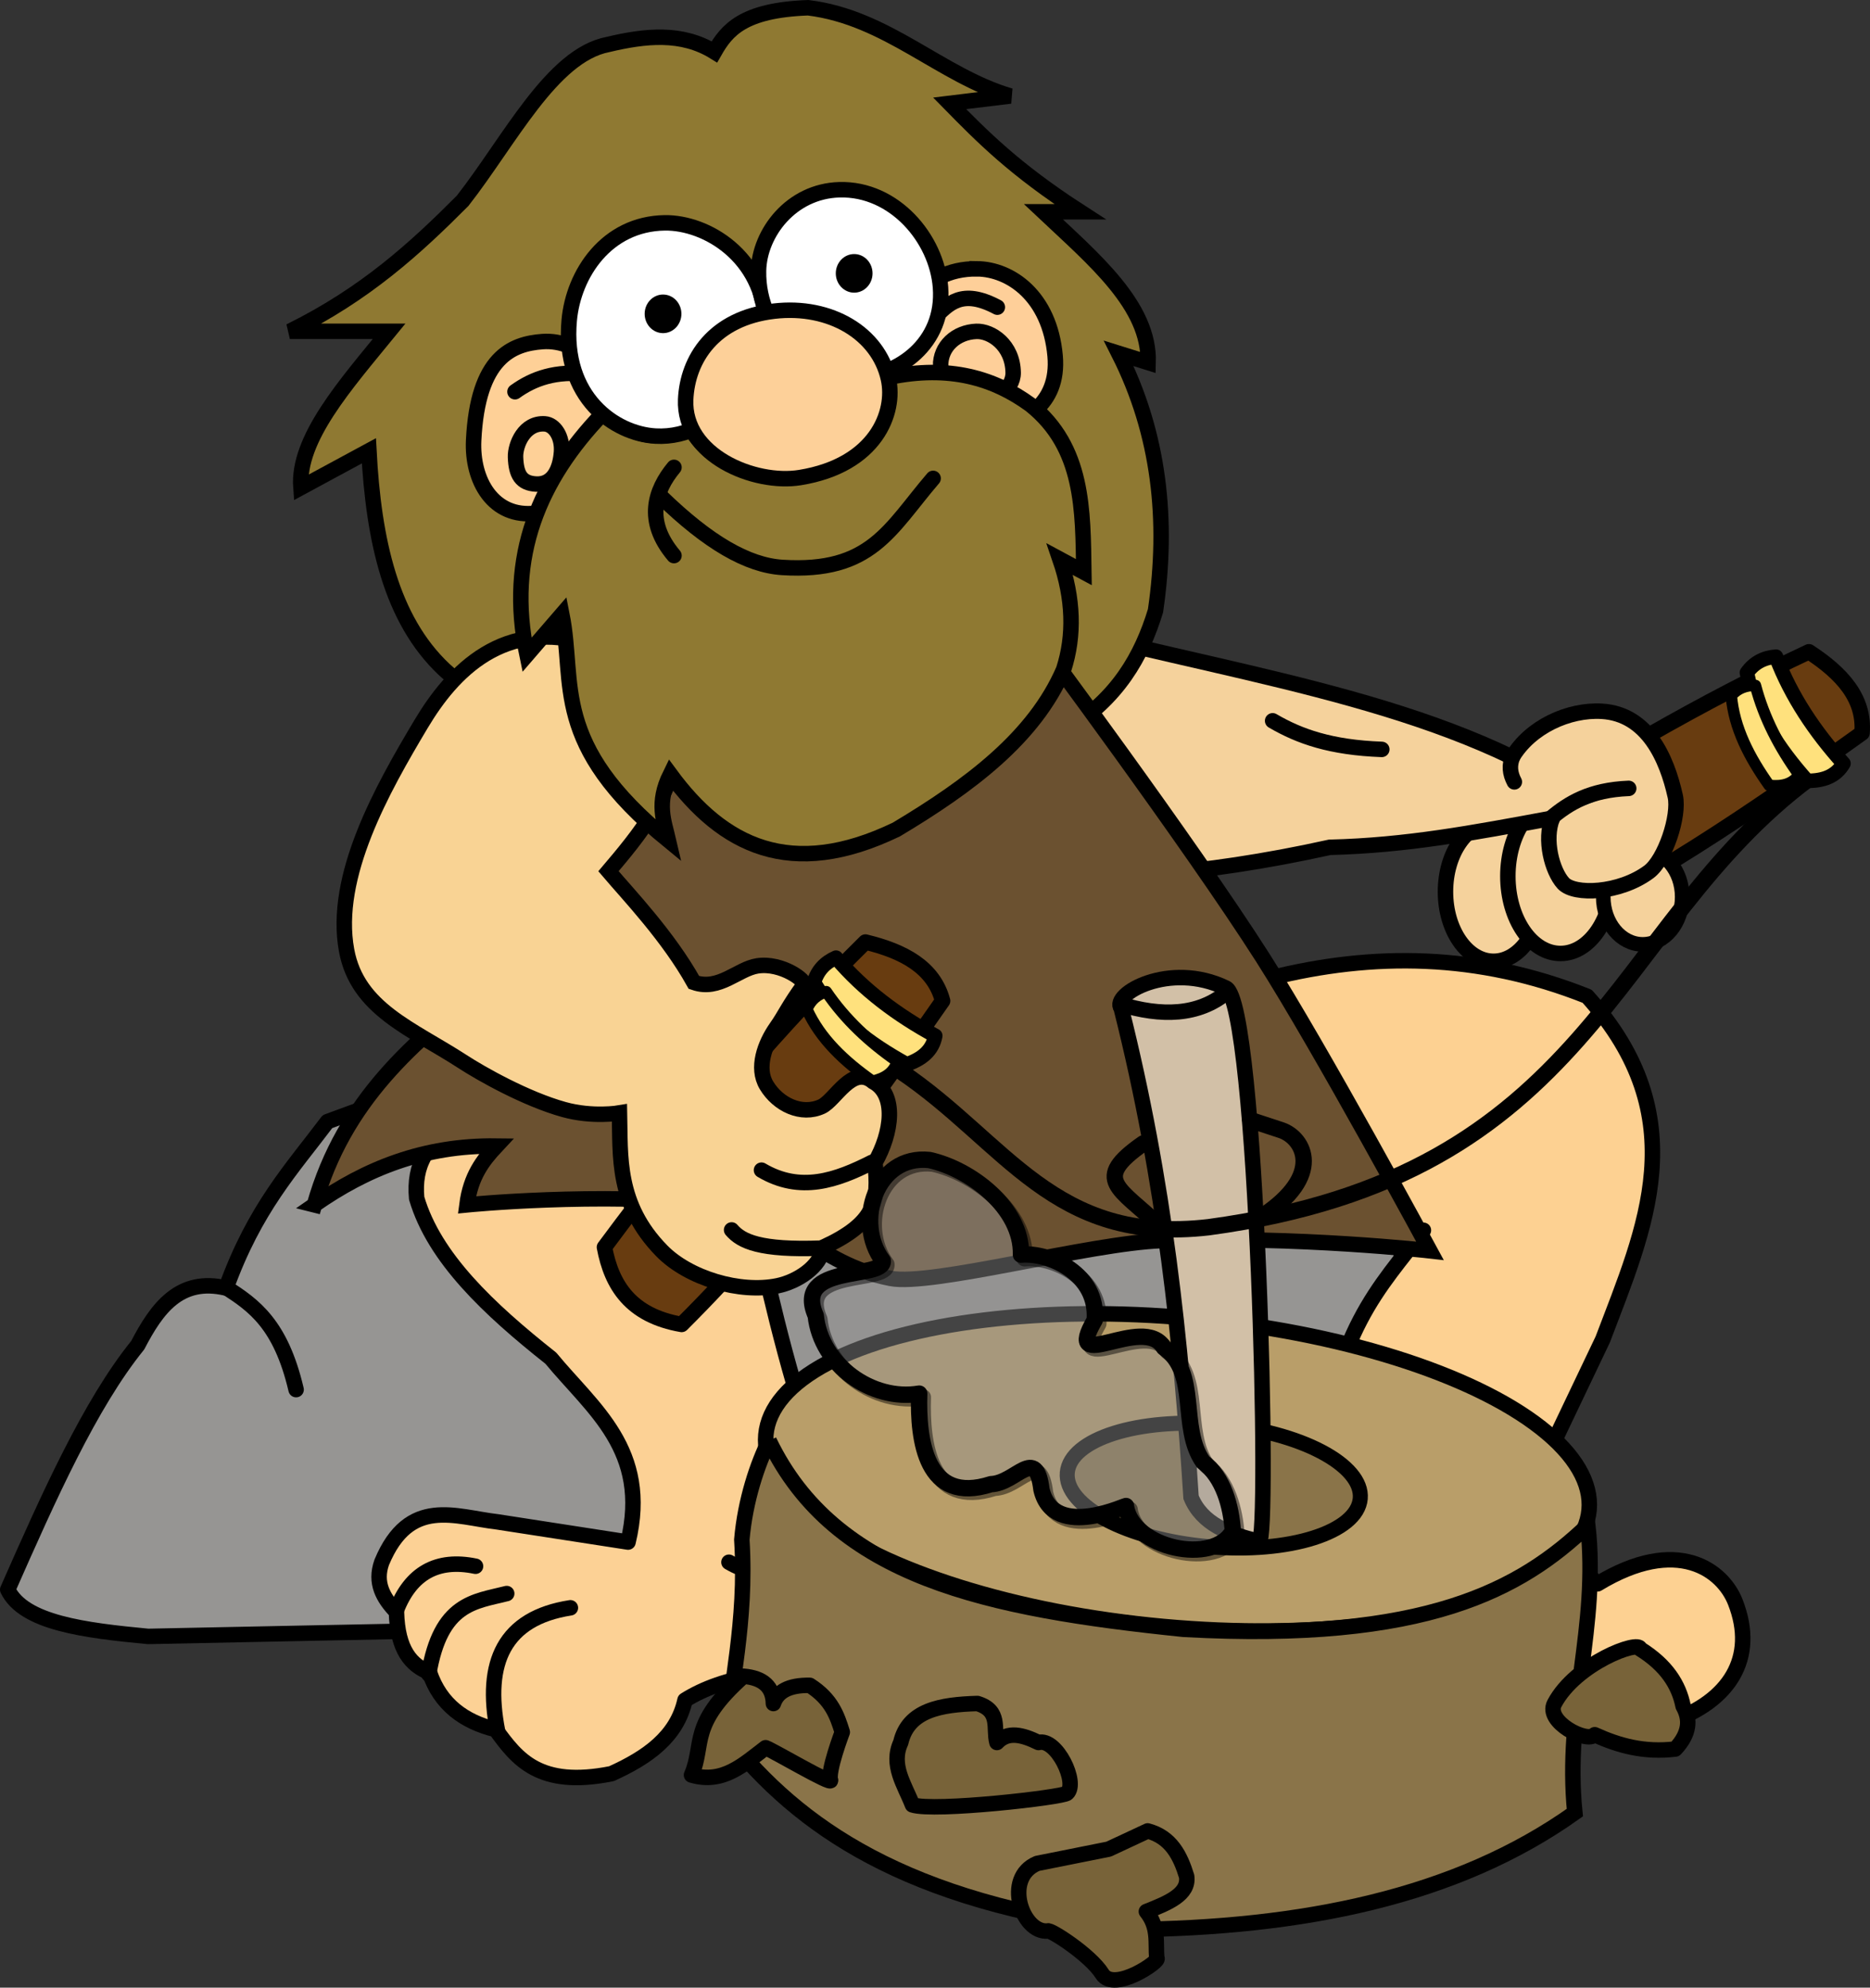 <?xml version="1.0" encoding="UTF-8" standalone="no"?>
<!-- Created with Inkscape (http://www.inkscape.org/) -->

<svg
   xmlns:dc="http://purl.org/dc/elements/1.1/"
   xmlns:cc="http://creativecommons.org/ns#"
   xmlns:rdf="http://www.w3.org/1999/02/22-rdf-syntax-ns#"
   xmlns:svg="http://www.w3.org/2000/svg"
   xmlns="http://www.w3.org/2000/svg"
   xmlns:sodipodi="http://sodipodi.sourceforge.net/DTD/sodipodi-0.dtd"
   xmlns:inkscape="http://www.inkscape.org/namespaces/inkscape"
   id="svg3876"
   sodipodi:docname="cavemanstartsfire.svg"
   viewBox="0 0 1027.813 1092.168"
   version="1.1"
   inkscape:version="0.91 r13725"
   width="1027.813"
   height="1092.168">
  <rect x="0" y="0" width="1027.813" height="1092.168" fill="#333333" stroke="none"/>
  <defs
     id="defs67" />
  <sodipodi:namedview
     id="base"
     fit-margin-left="0"
     inkscape:zoom="0.50204581"
     borderopacity="1.0"
     inkscape:current-layer="layer1"
     inkscape:cx="677.10831"
     inkscape:cy="424.26407"
     borderlayer="true"
     inkscape:window-maximized="1"
     showgrid="false"
     fit-margin-right="0"
     inkscape:document-units="px"
     bordercolor="#666666"
     inkscape:window-x="4"
     inkscape:window-y="1"
     fit-margin-bottom="0"
     inkscape:window-width="1916"
     inkscape:pageopacity="0.0"
     inkscape:pageshadow="2"
     pagecolor="#ffffff"
     inkscape:window-height="1035"
     fit-margin-top="0" />
  <g
     id="layer1"
     inkscape:label="Capa 1"
     inkscape:groupmode="layer"
     transform="translate(115.46,-8.25)">
    <g
       id="g3824"
       transform="translate(179.566,370.287)" />
    <g
       id="g99655">
      <path
         id="path99605"
         sodipodi:nodetypes="ccccc"
         style="fill:#683c10;stroke:#000000;stroke-width:8.5;stroke-linecap:round;stroke-linejoin:round"
         inkscape:connector-curvature="0"
         d="m 687.59,476.571 c -3.291,21.061 1.014,40.201 25.83,54.155 73.729,-34.991 134.97,-76.897 194.56,-119.711 1.54,-19.05 -11.103,-32.851 -29.202,-44.633 -56.097,26.3 -118.504,61.221 -191.189,110.19 z" />
      <path
         inkscape:connector-curvature="0"
         style="fill:#ffe17d;fill-opacity:1;stroke:#000000;stroke-width:8;stroke-linejoin:round"
         sodipodi:nodetypes="ccccc"
         d="m 844.7,377.889 c 4.03,-5.654 9.49,-8.309 15.979,-8.808 8.409,22.015 21.364,41.206 37.089,58.677 -4.151,7.221 -11.296,9.62 -19.985,9.533 -15.893,-17.923 -28.714,-37.031 -33.082,-59.402 z"
         id="path99609" />
      <path
         d="m 836.121,390.435 c 3.639,-4.082 8.142,-5.693 13.265,-5.528 4.699,17.956 13.198,34.092 24.014,49.117 -3.868,5.298 -9.668,6.565 -16.464,5.752 -10.908,-15.394 -19.311,-31.45 -20.816,-49.338 z"
         inkscape:connector-curvature="0"
         style="fill:#ffe17d;fill-opacity:1;stroke:#000000;stroke-width:6.301;stroke-linejoin:round"
         sodipodi:nodetypes="ccccc"
         id="path99611" />
      <g
         transform="matrix(0,1,-1,0,741.748,-78.41)"
         id="g3811">
        <ellipse
           ry="26.429"
           rx="38.214"
           cy="36.3"
           cx="576.648"
           style="fill:#f5d29c;stroke:#000000;stroke-width:8.5;stroke-linecap:round;stroke-linejoin:round"
           id="path3809" />
        <ellipse
           ry="28.929"
           rx="42.5"
           cy="-0.486"
           cx="568.072"
           style="fill:#f5d29c;stroke:#000000;stroke-width:8.5;stroke-linecap:round;stroke-linejoin:round"
           id="path3807" />
        <ellipse
           ry="21.697"
           rx="26.071"
           cy="-45.692"
           cx="579.501"
           style="fill:#f5d29c;stroke:#000000;stroke-width:8.034;stroke-linecap:round;stroke-linejoin:round"
           id="path3805" />
        <path
           inkscape:connector-curvature="0"
           style="fill:#f5d29c;stroke:#000000;stroke-width:8.5"
           sodipodi:nodetypes="csssscccscc"
           d="m 502.745,26.044 c -16.736,-9.949 -26.293,-31.008 -25.254,-49.202 1.437,-25.147 25.854,-35.762 46.64,-40.406 10.839,-2.422 34.996,5.588 41.611,14.51 12.047,16.25 12.85,41.046 6.255,47.038 -6.775,6.156 -23.948,10.731 -35.795,5.959 8.21,44.296 15.002,80.224 16.04,122.4 32.012,144.575 10.752,233.355 -6.428,207.97 -18.662,-30.623 -164.92,63.226 -151.952,25.402 12.122,-35.355 15.121,-13.498 20.693,-24.641 34.967,-109.234 45.991,-221.478 88.189,-309.03 z"
           id="path3018" />
        <path
           inkscape:connector-curvature="0"
           style="fill:#00698f;stroke:#000000;stroke-width:8.5;stroke-linecap:round"
           sodipodi:nodetypes="cc"
           d="m 498.438,97.725 c -1.031,28.076 -7.082,45.225 -15.714,60"
           id="path3789" />
        <path
           inkscape:connector-curvature="0"
           style="fill:#00698f;stroke:#000000;stroke-width:8.5;stroke-linecap:round"
           sodipodi:nodetypes="cc"
           d="m 519.858,-37.985 c 0.841,21.238 8.055,32.917 16.429,42.857"
           id="path3791" />
        <path
           inkscape:connector-curvature="0"
           style="fill:#00698f;stroke:#000000;stroke-width:8.5;stroke-linecap:round"
           sodipodi:nodetypes="cc"
           d="m 516.288,24.875 c -4.543,2.427 -9.267,3.043 -14.286,0.714"
           id="path3793" />
      </g>
      <g
         transform="translate(1665.9,130.28)"
         id="g3864">
        <path
           inkscape:connector-curvature="0"
           style="fill:#969593;stroke:#000000;stroke-width:8.5;stroke-linecap:round;stroke-linejoin:round"
           sodipodi:nodetypes="ccccccscccccsssscc"
           d="m -1777.1,751.43 c 22.545,-51.084 45.159,-101.83 71.429,-134.29 10.574,-20.304 22.968,-37.425 48.571,-31.429 15.87,-43.986 36.232,-65.509 55.714,-91.429 23.712,-8.396 46.912,-20.896 74.286,0 6.519,-39.064 34.186,-66.043 67.143,-90 0,0 82.711,26.165 107.14,-11.429 23.187,-35.678 101.85,-105.6 108.57,-100 l 70,47.143 c 37.346,26.021 51.497,57.84 58.571,91.429 45.752,12.473 59.602,33.617 85.714,51.429 -2.201,64.466 56.926,138.83 24.286,172.86 0,0 -35.714,74.286 -48.571,84.286 -12.857,10 -198.57,30 -204.29,30 -5.714,0 -90,0.714 -114.29,-5 -24.286,-5.714 -137.14,8.571 -145.71,8.571 -8.572,0 -181.43,3.571 -181.43,3.571 -34.904,-3.32 -68.397,-7.447 -77.143,-25.714 z"
           id="path3860" />
        <path
           inkscape:connector-curvature="0"
           style="fill:none;stroke:#000000;stroke-width:8.5;stroke-linecap:round;stroke-linejoin:round"
           sodipodi:nodetypes="cc"
           d="m -1657,585.47 c 15.036,9.726 29.936,19.993 38.386,56.063"
           id="path3862" />
      </g>
      <path
         d="m 756.89,555.68 c 59.961,66.664 31.752,127.45 8.571,188.57 l -44.286,92.857 41.428,41.429 c 44.052,-26.768 68.892,-7.391 75.714,10 12.071,30.773 -3.382,54.509 -35.714,65.714 -24.546,4.052 -44.472,0.184 -55.714,-18.572 -20.406,2.414 -40.614,7.601 -62.857,-15.714 -34.761,0.02 -69.139,6.925 -105.71,-25.714 -22.072,-25.354 -18.988,-38.988 -10,-57.143 6.584,-13.298 26.652,-14.006 41.429,-17.143 7.254,-80.618 33.431,-104.47 57.143,-135.71 0,0 -109.09,12.869 -132.86,-10 -35.436,-34.101 -3.053,-131.61 48.571,-128.57 56.352,-14.099 114.13,-13.941 174.29,10 z"
         inkscape:connector-curvature="0"
         style="fill:#fdd192;stroke:#000000;stroke-width:8.5;stroke-linecap:round;stroke-linejoin:round"
         sodipodi:nodetypes="ccccsccccsccscc"
         id="path3847" />
      <g
         transform="translate(25.901,-155.44)"
         id="g3818">
        <path
           inkscape:connector-curvature="0"
           style="fill:#fcd195;stroke:#000000;stroke-width:8.5;stroke-linecap:round;stroke-linejoin:round"
           sodipodi:nodetypes="cccccccccccccccc"
           d="m 87.665,822.12 c 9.678,32.733 39.549,60.807 73.741,87.883 23.037,27.97 54.621,50.461 42.426,101.02 l -71.73,-11.09 c -23.33,-2.68 -48.506,-14.08 -63.638,22.19 -4.036,11.334 0.773,19.721 8.081,27.274 0.557,21.019 8.156,29.362 18.183,33.335 5.977,17.607 18.974,27.024 36.365,31.315 11.794,16.245 23.926,32.196 63.64,24.244 19.593,-8.876 35.934,-20.19 40.406,-40.406 20.541,-12.894 53.191,-19.376 106.07,-15.152 24.448,-7.894 27.232,-27.452 27.274,-48.487 -15.892,-43.661 -33.783,-43.344 -51.518,-46.467 -17.081,-41.289 -28.928,-86.317 -39.396,-132.33 -11.26,-40.582 -37.364,-68.727 -83.843,-79.802 -76.514,-6.56 -109.54,10.178 -106.07,46.467 z"
           id="path3037" />
        <path
           inkscape:connector-curvature="0"
           style="fill:none;stroke:#000000;stroke-width:8.5;stroke-linecap:round;stroke-linejoin:round"
           sodipodi:nodetypes="cc"
           d="m 76.429,1048.6 c 7.89,-20.4 22.347,-28.7 43.571,-24.3"
           id="path3808" />
        <path
           inkscape:connector-curvature="0"
           style="fill:none;stroke:#000000;stroke-width:8.5;stroke-linecap:round;stroke-linejoin:round"
           sodipodi:nodetypes="cc"
           d="m 94.286,1083.6 c 6.516,-39.365 25.324,-39.807 42.857,-44.286"
           id="path3810" />
        <path
           inkscape:connector-curvature="0"
           style="fill:none;stroke:#000000;stroke-width:8.5;stroke-linecap:round;stroke-linejoin:round"
           sodipodi:nodetypes="cc"
           d="m 132.14,1115 c -7.499,-38.017 3.711,-62.205 40,-67.857"
           id="path3812" />
        <path
           inkscape:connector-curvature="0"
           style="fill:none;stroke:#000000;stroke-width:8.5;stroke-linecap:round;stroke-linejoin:round"
           sodipodi:nodetypes="cc"
           d="m 259.29,1022.1 c 17.284,10.092 21.474,0.544 27.857,-5.714"
           id="path3814" />
        <path
           inkscape:connector-curvature="0"
           style="fill:none;stroke:#000000;stroke-width:8.5;stroke-linecap:round;stroke-linejoin:round"
           d="m 302.14,988.57 17.143,0"
           id="path3816" />
      </g>
      <path
         d="M 49.923,276.16 C 47.908,249.357 74.396,219.703 98.41,190.297 l -54.548,0 c 41.698,-20.558 69.179,-45.855 94.954,-71.721 25.805,-32.997 49.082,-79.898 79.802,-85.863 20.569,-4.889 40.686,-7.064 58.589,4.041 6.772,-11.863 15.635,-22.966 51.518,-24.244 43.529,5.346 72.77,37.199 111.12,48.487 l -33.335,4.041 c 17.795,18.12 35.527,36.222 71.721,59.599 l -20.203,0 c 27.67,26.07 58.49,51.566 57.579,82.833 l -16.162,-5.051 c 22.346,44.302 27.47,91.735 20.203,141.42 -15.256,50.222 -52.57,92.11 -187.89,96.975 -135.52,-5.895 -170.25,-35.049 -203.04,-64.65 -29.365,-27.622 -38.839,-71.156 -41.416,-120.21 z"
         inkscape:connector-curvature="0"
         style="fill:#8f7932;fill-opacity:1;stroke:#000000;stroke-width:8.5"
         sodipodi:nodetypes="cccccccccccccccccc"
         id="path3788" />
      <path
         d="m 57.344,670.3 c 16.266,-57.501 54.894,-90.155 94.954,-121.22 l 81.822,-140.41 219.2,-51.518 c 0,0 85.088,114.3 125.26,177.3 31.919,50.052 91.924,161.1 91.924,161.1 0,0 -72.289,-8.229 -147.41,-5.613 -39.473,1.375 -126.59,25.172 -149.07,20.765 -42.051,-8.244 -54.563,-36.522 -96.975,-40.911 -64.043,-6.628 -135.87,0.505 -135.87,0.505 2.032,-15.808 8.825,-24.476 16.162,-32.325 -40.107,-0.511 -71.983,12.695 -100.01,32.325 z"
         inkscape:connector-curvature="0"
         style="fill:#6b5130;fill-opacity:1;stroke:#000000;stroke-width:8.5"
         sodipodi:nodetypes="ccccscsssccc"
         id="path3828" />
      <path
         d="m 216.76,693.57 c 3.928,20.951 14.375,37.557 42.426,42.426 57.82,-57.595 101.56,-117.54 143.44,-177.79 -4.907,-18.471 -21.432,-27.26 -42.426,-32.325 -44.1,43.517 -91.271,97.267 -143.44,167.69 z"
         inkscape:connector-curvature="0"
         style="fill:#683c10;stroke:#000000;stroke-width:8.5;stroke-linecap:round;stroke-linejoin:round"
         sodipodi:nodetypes="ccccc"
         id="path3841" />
      <g
         transform="matrix(0,1,-1,0,1417.313,-170.31)"
         id="g99591">
        <g
           id="g99596">
          <ellipse
             id="path3849"
             style="fill:#b99e69;fill-opacity:1;stroke:#000000;stroke-width:8.5;stroke-linecap:round;stroke-linejoin:round"
             transform="matrix(0.996,0.091,-0.091,0.996,0,0)"
             cx="1063.925"
             cy="791.946"
             rx="85"
             ry="227.143" />
          <ellipse
             id="path3851"
             style="fill:#8a7449;fill-opacity:1;stroke:#000000;stroke-width:8.262;stroke-linecap:round;stroke-linejoin:round;stroke-miterlimit:4;stroke-dasharray:none"
             transform="matrix(0.996,0.088,-0.088,0.996,0,0)"
             cx="1067.319"
             cy="774.822"
             rx="33.69"
             ry="80.834" />
          <path
             id="path3853"
             d="m 970.269,1110.044 c 12.556,6.341 32.724,13.162 54.286,15 46.277,-2.875 81.121,6.966 108.57,7.857 49.165,-39.289 90.593,-97.493 105.71,-220 -0.841,-95.63 -17.822,-180.5 -64.286,-245.71 -57.066,5.76 -101.76,-13.337 -157.86,-7.143 35.003,36.691 64.485,88.685 57.143,222.14 -11.172,108.51 -28.405,191.64 -103.57,227.86 z"
             sodipodi:nodetypes="cccccccc"
             style="fill:#8a7449;fill-opacity:1;stroke:#000000;stroke-width:8.5"
             inkscape:connector-curvature="0" />
        </g>
      </g>
      <path
         inkscape:connector-curvature="0"
         style="fill:#d2c0a7;stroke:#000000;stroke-width:8.5;fill-opacity:1"
         sodipodi:nodetypes="csccc"
         d="m 396.99,484.92 c 6.098,2.287 -0.767,-295.59 -18.183,-304.06 -31.159,-15.138 -63.341,3.621 -57.579,11.112 24.144,96.052 32.909,183.32 38.386,268.7 5.961,14.579 20.75,20.329 37.376,24.244 z"
         id="path3820"
         transform="translate(179.566,370.287)" />
      <path
         inkscape:connector-curvature="0"
         style="fill:none;stroke:#000000;stroke-width:8.5"
         sodipodi:nodetypes="cc"
         d="m 320.36,189.64 c 23.168,7.111 43.371,6.438 58.929,-6.429"
         id="path3822"
         transform="translate(179.566,370.287)" />
      <g
         transform="translate(340.19,4.564)"
         id="g3952">
        <path
           d="m -130.81,357.64 c -47.788,-14.822 -75.994,14.718 -93.439,43.942 -21.251,35.599 -48.376,83.466 -40.911,124.25 5.926,32.374 36.047,43.173 63.64,61.114 10.561,6.867 34.945,20.608 55.801,26.402 15.882,4.412 30.567,1.882 30.567,1.882 0.559,23.776 -1.889,50.078 23.234,75.761 14.749,15.079 42.983,23.458 63.64,19.193 10.767,-2.223 23.648,-10.347 25.254,-21.213 28.48,-13.252 30.658,-24.913 28.284,-46.467 9.395,-16.334 12.032,-37.41 -1.01,-44.447 -11.418,-9.575 -20.819,10.192 -28.284,13.637 -11.129,5.136 -23.977,-1.12 -30.305,-11.617 -5.779,-9.586 -0.979,-22.757 5.469,-31.906 4.771,-6.77 6.622,-11.671 15.08,-23.255 1.604,-2.197 -12.136,-12.575 -25.6,-10.499 -10.742,1.657 -20.959,13.909 -34.85,9.091 -14.185,-25.401 -35.661,-47.807 -46.972,-61.114 14.475,-17.072 40.872,-47.823 36.365,-74.246 -3.684,-21.598 -25.035,-44.017 -45.962,-50.508 z"
           inkscape:connector-curvature="0"
           style="fill:#f9d394;stroke:#000000;stroke-width:8.5"
           sodipodi:nodetypes="sssssssscccsssssccss"
           id="path3954" />
        <path
           inkscape:connector-curvature="0"
           style="fill:none;stroke:#000000;stroke-width:8.5;stroke-linecap:round"
           sodipodi:nodetypes="cc"
           d="m -37.112,646.66 c 21.413,12.665 41.181,5.599 60.714,-4.286"
           id="path3927" />
        <path
           inkscape:connector-curvature="0"
           style="fill:none;stroke:#000000;stroke-width:8.5;stroke-linecap:round"
           sodipodi:nodetypes="ccc"
           d="m -53.54,679.51 c 5.345,6.289 15.656,11.254 49.286,10"
           id="path3929" />
      </g>
      <g
         transform="translate(-656.69,41.622)"
         id="g3895">
        <path
           inkscape:connector-curvature="0"
           style="fill:#fed097;stroke:#000000;stroke-width:8.5"
           sodipodi:nodetypes="sssss"
           d="m 801.56,208.61 c 2.205,-45.788 21.122,-53.083 37.857,-54.286 20.604,-1.48 39.653,17.596 37.143,41.429 -2.45,23.261 -12.415,49.325 -40.714,52.857 -23.522,2.936 -35.348,-17.945 -34.286,-40 z"
           id="path3842" />
        <path
           inkscape:connector-curvature="0"
           style="fill:none;stroke:#000000;stroke-width:8.5"
           sodipodi:nodetypes="sssss"
           d="m 824.58,217.77 c -0.213,-6.728 4.844,-19.011 16.097,-18.24 5.284,0.362 9.85,6.961 9.156,15.671 -0.687,8.625 -4.21,17.934 -14.033,17.395 -8.051,-0.441 -10.91,-5.077 -11.219,-14.827 z"
           id="path3844" />
        <path
           inkscape:connector-curvature="0"
           style="fill:none;stroke:#000000;stroke-width:8.5;stroke-linecap:round;stroke-linejoin:round"
           sodipodi:nodetypes="cc"
           d="m 824.28,181.88 c 10.025,-7.217 22.336,-11.767 40.406,-9.596"
           id="path3886" />
      </g>
      <g
         transform="translate(-656.69,41.622)"
         id="g3890">
        <path
           inkscape:connector-curvature="0"
           style="fill:#fecf99;stroke:#000000;stroke-width:8.5"
           sodipodi:nodetypes="sssss"
           d="m 1078.3,114.34 c 18.237,0.207 39.903,14.895 42.857,47.857 2.424,27.043 -18.259,38.345 -37.143,39.286 -25.503,1.271 -47.732,-16.013 -49.286,-34.286 -2.163,-25.429 11.663,-53.219 43.571,-52.857 z"
           id="path3846" />
        <path
           inkscape:connector-curvature="0"
           style="fill:none;stroke:#000000;stroke-width:8.5"
           sodipodi:nodetypes="sssss"
           d="m 1058.2,167.9 c -0.202,-10.946 8.586,-18.772 19.698,-19.193 8.041,-0.304 19.993,7.406 20.203,22.728 0.127,9.235 -11.175,17.583 -21.718,17.678 -8.892,0.08 -17.91,-6.41 -18.183,-21.213 z"
           id="path3866" />
        <path
           inkscape:connector-curvature="0"
           style="fill:none;stroke:#000000;stroke-width:8.5;stroke-linecap:round"
           sodipodi:nodetypes="cc"
           d="m 1089.4,135.41 c -19.645,-10.468 -26.983,-1.792 -34.85,6.061"
           id="path3888" />
      </g>
      <path
         d="m 263.07,241.81 c -11.124,5.032 -20.739,12.328 -47.477,-6.061 -34.191,35.716 -52.907,77.804 -41.416,132.33 l 19.193,-22.223 c 7.624,38.311 -6.671,70.903 58.589,124.25 -2.48,-10.714 -6.815,-20.499 1.01,-36.366 28.694,39.016 66.043,58.361 124.25,30.305 40.153,-24.01 75.79,-50.529 91.924,-87.883 6.087,-18.851 5.361,-39.064 -2.02,-60.609 l 13.132,7.071 c -0.529,-34 0.045,-68.4 -29.294,-91.924 -19.986,-14.557 -44.365,-22.085 -77.782,-15.152 -3.116,30.242 -22.185,48.406 -49.064,52.877 -22.741,3.783 -49.411,-4.235 -61.043,-26.613 z"
         inkscape:connector-curvature="0"
         style="fill:#8f7932;fill-opacity:1;stroke:#000000;stroke-width:8.5"
         sodipodi:nodetypes="ccccccccccccsc"
         id="path3772" />
      <path
         d="m 254.98,265.05 c -10.417,12.543 -16.122,29.425 0,48.487"
         inkscape:connector-curvature="0"
         style="fill:none;stroke:#000000;stroke-width:8.5;stroke-linecap:round"
         sodipodi:nodetypes="cc"
         id="path3774" />
      <path
         d="m 247.91,281.21 c 25.887,25.124 47.532,37.644 66.616,38.838 48.944,3.063 58.83,-20.812 82.887,-48.939"
         inkscape:connector-curvature="0"
         style="fill:none;stroke:#000000;stroke-width:8.5;stroke-linecap:round"
         sodipodi:nodetypes="csc"
         id="path3776" />
      <path
         d="m 249.93,130.7 c -31.933,0.426 -50.217,27.967 -52.528,53.538 -3.831,42.382 24.998,62.387 47.477,63.64 35.312,1.968 61.432,-37.896 60.609,-61.619 -1.287,-37.107 -32.634,-55.864 -55.558,-55.558 z"
         inkscape:connector-curvature="0"
         style="fill:#ffffff;stroke:#000000;stroke-width:8.5"
         sodipodi:nodetypes="sssss"
         id="path3778" />
      <circle
         r="7.576"
         cy="91.469"
         cx="-119.703"
         transform="matrix(1.333,0,0,1.4,408.53,52.642)"
         style="fill:#000000"
         id="path3780" />
      <path
         d="m 345.9,112.51 c 30.288,-0.836 53.526,26.883 55.558,53.538 2.413,31.65 -24.074,48.291 -44.447,49.497 -24.8,1.469 -56.294,-23.575 -55.558,-58.589 0.433,-20.605 17.898,-43.714 44.447,-44.447 z"
         inkscape:connector-curvature="0"
         style="fill:#ffffff;stroke:#000000;stroke-width:8.5"
         sodipodi:nodetypes="sssss"
         id="path3784" />
      <circle
         r="7.576"
         cy="91.469"
         cx="-119.703"
         transform="matrix(1.333,0,0,1.4,513.58,30.399)"
         style="fill:#000000"
         id="path3786" />
      <path
         d="m 261.4,227.8 c 0.959,-22.088 15.198,-44.677 48.571,-48.571 31.133,-3.633 57.314,12.414 62.857,37.143 4.169,18.597 -6.974,47.541 -48.571,54.286 -25.146,4.077 -64.188,-12.206 -62.857,-42.857 z"
         inkscape:connector-curvature="0"
         style="fill:#fdd099;stroke:#000000;stroke-width:8.5"
         sodipodi:nodetypes="sssss"
         id="path3770" />
      <g
         transform="translate(354.14,6.614)"
         id="g3847">
        <path
           inkscape:connector-curvature="0"
           style="fill:#ffe17d;fill-opacity:1;stroke:#000000;stroke-width:8;stroke-linejoin:round"
           sodipodi:nodetypes="ccccc"
           d="m -22.223,541.49 c 1.911,-6.675 6.173,-11 12.122,-13.637 15.275,17.945 33.893,31.711 54.548,42.931 -1.502,8.193 -7.437,12.839 -15.657,15.657 -20.964,-11.59 -39.428,-25.322 -51.013,-44.952 z"
           id="path3843" />
        <path
           d="m -26.122,556.18 c 2.068,-5.063 5.775,-8.084 10.659,-9.639 10.423,15.358 23.821,27.731 39.032,38.284 -1.878,6.286 -6.922,9.416 -13.6,10.918 -15.421,-10.87 -28.702,-23.2 -36.091,-39.56 z"
           inkscape:connector-curvature="0"
           style="fill:#ffe17d;fill-opacity:1;stroke:#000000;stroke-width:6.301;stroke-linejoin:round"
           sodipodi:nodetypes="ccccc"
           id="path3845" />
      </g>
      <path
         d="m 264.62,983.59 c 7.34,-17.176 -1.557,-27.515 28.571,-54.286 10.958,0.889 16.245,6.03 16.429,15 2.168,-6.547 8.408,-10.185 20,-10 12.034,7.703 15.044,16.694 17.857,25.714 0,0 -8.224,21.708 -6.429,26.428 1.149,3.02 -31.137,-16.141 -35.714,-17.857 -12.055,9.169 -23.47,20.099 -40.714,15 z"
         inkscape:connector-curvature="0"
         style="fill:#786339;stroke:#000000;stroke-width:8.5;stroke-linecap:round;stroke-linejoin:round;fill-opacity:1"
         sodipodi:nodetypes="cccccscc"
         id="path3868" />
      <path
         d="m 386.05,1000 c -4.351,-11.152 -12.156,-21.873 -6.428,-34.286 4.143,-17.873 22.04,-20.846 42.143,-21.429 13.035,3.988 8.614,13.795 10.714,21.429 6.008,-6.446 14.181,-4.23 22.857,0 9.864,-2.69 21.861,22.124 15.714,27.857 -2.468,2.302 -73.09,10.34 -85,6.429 z"
         inkscape:connector-curvature="0"
         style="fill:#786339;stroke:#000000;stroke-width:8.5;stroke-linecap:round;stroke-linejoin:round;fill-opacity:1"
         sodipodi:nodetypes="cccccsc"
         id="path3870" />
      <path
         d="m 460.34,1069.3 c -13.947,1.228 -24.593,-29.277 -5.714,-37.143 l 39.286,-7.857 21.429,-10 c 12.771,3.393 17.895,13.499 21.428,25 1.353,9.922 -10.339,14.626 -22.143,19.286 7.022,8.786 4.949,17.191 5.714,25.714 2.557,1.023 -23.407,19.156 -30,8.571 -6.561,-10.534 -29.153,-24.926 -30,-23.571 z"
         inkscape:connector-curvature="0"
         style="fill:#786339;stroke:#000000;stroke-width:8.5;stroke-linecap:round;stroke-linejoin:round;fill-opacity:1"
         sodipodi:nodetypes="cccccccsc"
         id="path3872" />
      <path
         d="m 761.05,961.44 c -4.27,4.88 -27.419,-7.229 -22.143,-17.143 11.789,-22.153 46.679,-35.103 47.143,-30 14.455,9.01 21.218,19.729 23.572,31.429 4.069,7.246 3.745,14.981 -4.286,23.571 -17.106,2.068 -31.197,-1.892 -44.286,-7.857 z"
         inkscape:connector-curvature="0"
         style="fill:#786339;stroke:#000000;stroke-width:8.5;stroke-linecap:round;stroke-linejoin:round;fill-opacity:1"
         sodipodi:nodetypes="cscccc"
         id="path3874" />
      <path
         sodipodi:nodetypes="cccc"
         inkscape:connector-curvature="0"
         id="path99635"
         d="m 379.515,596.872 c 57.976,39.064 84.135,95.544 169.277,85.71 211.314,-28.499 219.996,-164.274 329.983,-246.416 l 0,0"
         style="fill:none;fill-rule:evenodd;stroke:#000000;stroke-width:9;stroke-linecap:butt;stroke-linejoin:miter;stroke-miterlimit:4;stroke-dasharray:none;stroke-opacity:1" />
      <path
         sodipodi:nodetypes="ccc"
         inkscape:connector-curvature="0"
         id="path99639"
         d="m 577.671,676.992 c 35.214,-22.926 23.482,-43.48 11.188,-47.697 l -17.085,-5.623"
         style="fill:none;fill-rule:evenodd;stroke:#000000;stroke-width:9;stroke-linecap:round;stroke-linejoin:round;stroke-miterlimit:4;stroke-dasharray:none;stroke-opacity:1" />
      <path
         sodipodi:nodetypes="cc"
         inkscape:connector-curvature="0"
         id="path99641"
         d="m 512.921,636.529 c -28.831,20.085 -13.039,24.25 8.771,45.247"
         style="fill:none;fill-rule:evenodd;stroke:#000000;stroke-width:9;stroke-linecap:round;stroke-linejoin:round;stroke-miterlimit:4;stroke-dasharray:none;stroke-opacity:1" />
      <path
         inkscape:connector-curvature="0"
         id="path99645"
         d="M 547.826,813.592 C 534.452,794.541 546.03,764.631 526.282,750.745 514.972,731.718 469.978,766.886 488.21,735.627 c 2.034,-25.412 -24.899,-37.37 -40.519,-35.99 0.579,-25.763 -27.764,-47.031 -50.303,-51.981 -29.371,-3.216 -41.412,34.249 -25.652,55.339 0.984,10.598 -49.558,1.161 -36.855,30.151 2.909,27.268 30.99,47.251 56.879,42.857 -0.824,25.818 3.665,61.244 39.447,49.757 13.858,-0.469 24.799,-21.575 27.746,2.943 6.826,28.972 49.275,7.061 46.45,9.207 3.588,23.173 48.252,32.701 58.724,13.615 -0.883,-13.548 -5.141,-29.535 -16.301,-37.934 z"
         style="opacity:0.466;fill:#939393;fill-opacity:1;fill-rule:evenodd;stroke:#000000;stroke-width:9;stroke-linecap:round;stroke-linejoin:round;stroke-miterlimit:4;stroke-dasharray:none;stroke-opacity:1" />
      <path
         style="opacity:1;fill:none;fill-opacity:1;fill-rule:evenodd;stroke:#000000;stroke-width:9;stroke-linecap:round;stroke-linejoin:round;stroke-miterlimit:4;stroke-dasharray:none;stroke-opacity:1"
         d="m 545.834,811.6 c -13.375,-19.05 -1.797,-48.961 -21.545,-62.846 -11.31,-19.027 -56.303,16.141 -38.072,-15.119 2.034,-25.412 -24.899,-37.37 -40.519,-35.99 0.579,-25.763 -27.764,-47.031 -50.303,-51.981 -29.371,-3.216 -41.412,34.249 -25.652,55.339 0.984,10.598 -49.558,1.161 -36.855,30.151 2.909,27.268 30.99,47.251 56.879,42.857 -0.824,25.818 3.665,61.244 39.447,49.757 13.858,-0.469 24.799,-21.575 27.746,2.943 6.826,28.972 49.275,7.061 46.45,9.207 3.588,23.173 48.252,32.701 58.724,13.615 -0.883,-13.548 -5.141,-29.535 -16.301,-37.934 z"
         id="path99651"
         inkscape:connector-curvature="0" />
    </g>
  </g>
</svg>
